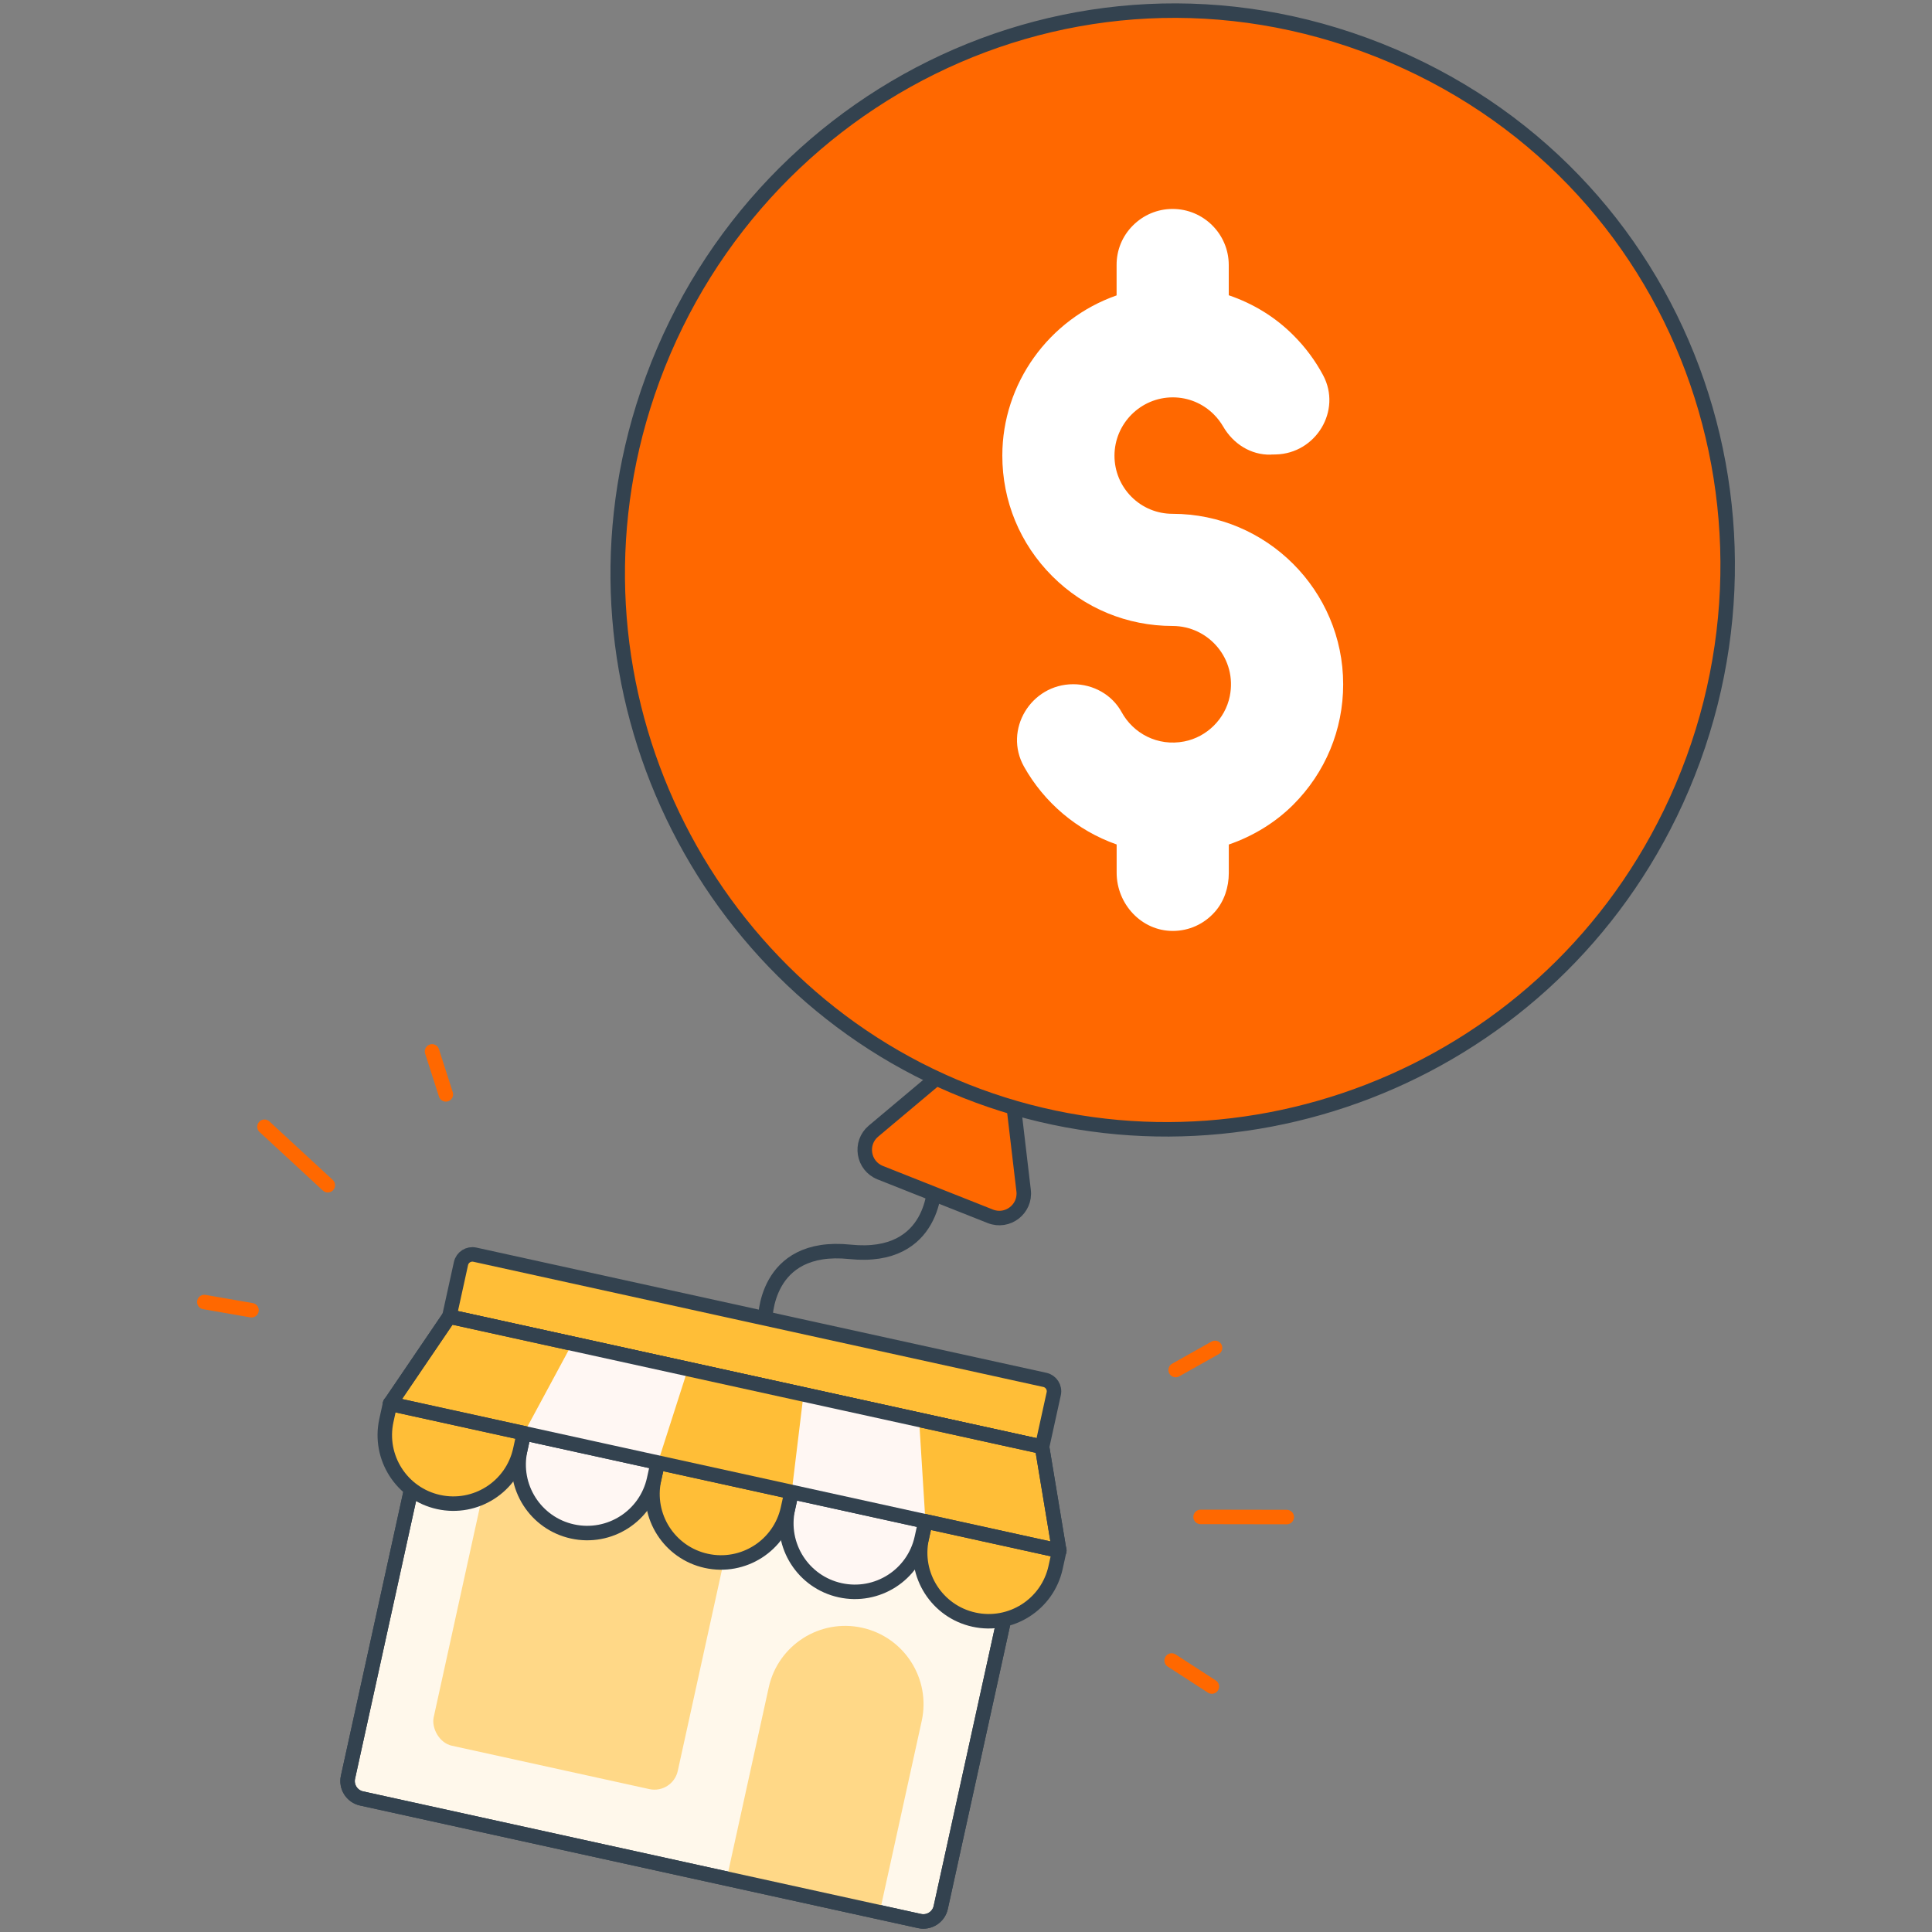 <?xml version="1.0" encoding="UTF-8"?>
<svg id="Layer_1" data-name="Layer 1" xmlns="http://www.w3.org/2000/svg" viewBox="0 0 400 400">
  <rect x="0" y="0" width="400" height="400" fill="#808080" stroke="none"/>
  <defs>
    <style>
      .cls-1, .cls-2, .cls-3, .cls-4 {
        stroke-width: 0px;
      }

      .cls-1, .cls-5 {
        fill: #fff7f3;
      }

      .cls-6 {
        stroke: #ff6800;
      }

      .cls-6, .cls-7 {
        fill: none;
      }

      .cls-6, .cls-7, .cls-8, .cls-9, .cls-10, .cls-5 {
        stroke-linecap: round;
        stroke-linejoin: round;
        stroke-width: 3px;
      }

      .cls-7, .cls-8, .cls-9, .cls-10, .cls-5 {
        stroke: #33424f;
      }

      .cls-8 {
        fill: #fff8eb;
      }

      .cls-2 {
        fill: #ffd887;
      }

      .cls-9, .cls-4 {
        fill: #ffbe37;
      }

      .cls-10 {
        fill: #ff6800;
      }

      .cls-3 {
        fill: #fff;
      }
    </style>
  </defs>
  <g>
    <g>
      <path class="cls-7" d="M193.52,244.89s.33,16.14-17.55,14.29c-17.88-1.85-17.55,14.29-17.55,14.29"/>
      <path class="cls-10" d="M180.84,234.19l26.97-22.65,4.12,34.97c.45,3.82-3.34,6.73-6.91,5.31l-22.78-9.03c-3.57-1.42-4.34-6.14-1.39-8.61Z"/>
      <path class="cls-10" d="M345.76,168.53c-26.82,55.07-91.23,79.01-145.77,57.38-54.54-21.63-85.03-83.21-66.82-141.69C152.99,20.59,221.91-14.83,285.47,10.38c63.56,25.21,89.47,98.23,60.29,158.16Z"/>
    </g>
    <g>
      <path class="cls-9" d="M93.02,272.58h125.65v11.24c0,1.33-1.08,2.41-2.41,2.41h-120.83c-1.33,0-2.41-1.08-2.41-2.41v-11.24h0Z" transform="translate(248.12 585.73) rotate(-167.61)"/>
      <g>
        <path class="cls-8" d="M83.31,301.35h116.83c2.43,0,4.41,1.97,4.41,4.41v76.58c0,2.03-1.65,3.68-3.68,3.68h-118.29c-2.03,0-3.68-1.65-3.68-3.68v-76.58c0-2.43,1.97-4.41,4.41-4.41Z" transform="translate(77.02 -22.4) rotate(12.39)"/>
        <rect class="cls-2" x="95.28" y="300.2" width="51.74" height="66.5" rx="4.94" ry="4.94" transform="translate(74.35 -18.23) rotate(12.39)"/>
        <path class="cls-2" d="M186.48,376.1l4.35-19.79c1.92-8.74-3.61-17.39-12.36-19.31-8.74-1.92-17.39,3.61-19.31,12.36l-4.35,19.79-4.35,19.79,31.67,6.96,4.35-19.79Z"/>
        <path class="cls-7" d="M83.31,301.35h116.83c2.43,0,4.41,1.97,4.41,4.41v76.58c0,2.03-1.65,3.68-3.68,3.68h-118.29c-2.03,0-3.68-1.65-3.68-3.68v-76.58c0-2.43,1.97-4.41,4.41-4.41Z" transform="translate(77.02 -22.4) rotate(12.39)"/>
      </g>
      <g>
        <path class="cls-9" d="M219.33,320.97l-.78,3.55c-1.68,7.66-9.25,12.49-16.9,10.81-7.65-1.68-12.49-9.24-10.81-16.9l.78-3.55,27.71,6.09Z"/>
        <path class="cls-5" d="M191.62,314.88l-.78,3.55c-1.68,7.66-9.25,12.49-16.9,10.81-7.65-1.68-12.49-9.24-10.81-16.9l.78-3.55,27.71,6.09Z"/>
        <path class="cls-9" d="M163.91,308.8l-.78,3.55c-1.68,7.66-9.25,12.49-16.9,10.81-7.65-1.68-12.49-9.24-10.81-16.9l.78-3.55,27.71,6.09Z"/>
        <path class="cls-5" d="M136.2,302.71l-.78,3.55c-1.68,7.66-9.25,12.49-16.9,10.81-7.65-1.68-12.49-9.24-10.81-16.9l.78-3.55,27.71,6.09Z"/>
        <path class="cls-9" d="M108.49,296.62l-.78,3.55c-1.68,7.66-9.25,12.49-16.9,10.81-7.65-1.68-12.49-9.24-10.81-16.9l.78-3.55,27.71,6.09Z"/>
      </g>
      <g>
        <polygon class="cls-9" points="80.76 290.64 219.31 321.07 215.74 299.54 93.02 272.59 80.76 290.64"/>
        <polygon class="cls-1" points="108.47 296.72 191.6 314.98 190.29 293.94 118.47 278.17 108.47 296.72"/>
        <polygon class="cls-4" points="136.2 302.82 163.91 308.91 166.36 288.7 142.42 283.44 136.2 302.82"/>
        <polygon class="cls-7" points="80.76 290.64 219.31 321.07 215.74 299.54 93.02 272.59 80.76 290.64"/>
      </g>
    </g>
    <path class="cls-3" d="M263.11,94.13c-4.13.1-7.79-2.24-9.86-5.81-.53-.91-1.17-1.75-1.93-2.51-2.27-2.28-5.3-3.54-8.51-3.54-6.65,0-12.06,5.43-12.07,12.07,0,3.22,1.26,6.25,3.52,8.52,2.27,2.27,5.3,3.52,8.51,3.52,19.47.01,35.31,15.85,35.32,35.29,0,9.42-3.68,18.28-10.35,24.95-3.65,3.64-8.22,6.47-13.33,8.23v5.9c0,2.93-.94,5.85-2.89,8.05-2.24,2.53-5.35,3.93-8.68,3.94-6.5.02-11.65-5.56-11.65-12.06v-5.84c-8.28-2.91-15.03-8.74-19.17-16.1-4.3-7.64,1.42-17.08,10.18-17.08h0c4.13,0,8.03,2.15,10.02,5.78,2.4,4.39,7.44,7.14,12.96,6.07,4.69-.91,8.48-4.67,9.43-9.35,1.57-7.72-4.36-14.55-11.82-14.56-9.43,0-18.29-3.66-24.94-10.32-6.67-6.67-10.34-15.54-10.33-24.97,0-14.9,9.62-28.23,23.66-33.15v-6.27c-.02-3.08,1.17-6,3.36-8.19,2.2-2.21,5.12-3.44,8.23-3.44,6.41,0,11.62,5.2,11.63,11.59v6.28c5.15,1.76,9.63,4.53,13.35,8.25,2.49,2.48,4.56,5.27,6.17,8.28,3.94,7.33-1.47,16.24-9.79,16.43l-1.02.02Z"/>
  </g>
  <g>
    <line class="cls-6" x1="248.57" y1="314.06" x2="266.41" y2="314.09"/>
    <line class="cls-6" x1="242.58" y1="343.79" x2="250.9" y2="349.18"/>
    <line class="cls-6" x1="243.41" y1="283.65" x2="251.56" y2="279.07"/>
  </g>
  <g>
    <line class="cls-6" x1="67.87" y1="245.39" x2="54.76" y2="233.28"/>
    <line class="cls-6" x1="52.07" y1="271.27" x2="42.3" y2="269.57"/>
    <line class="cls-6" x1="92.31" y1="226.58" x2="89.45" y2="217.68"/>
  </g>
</svg>